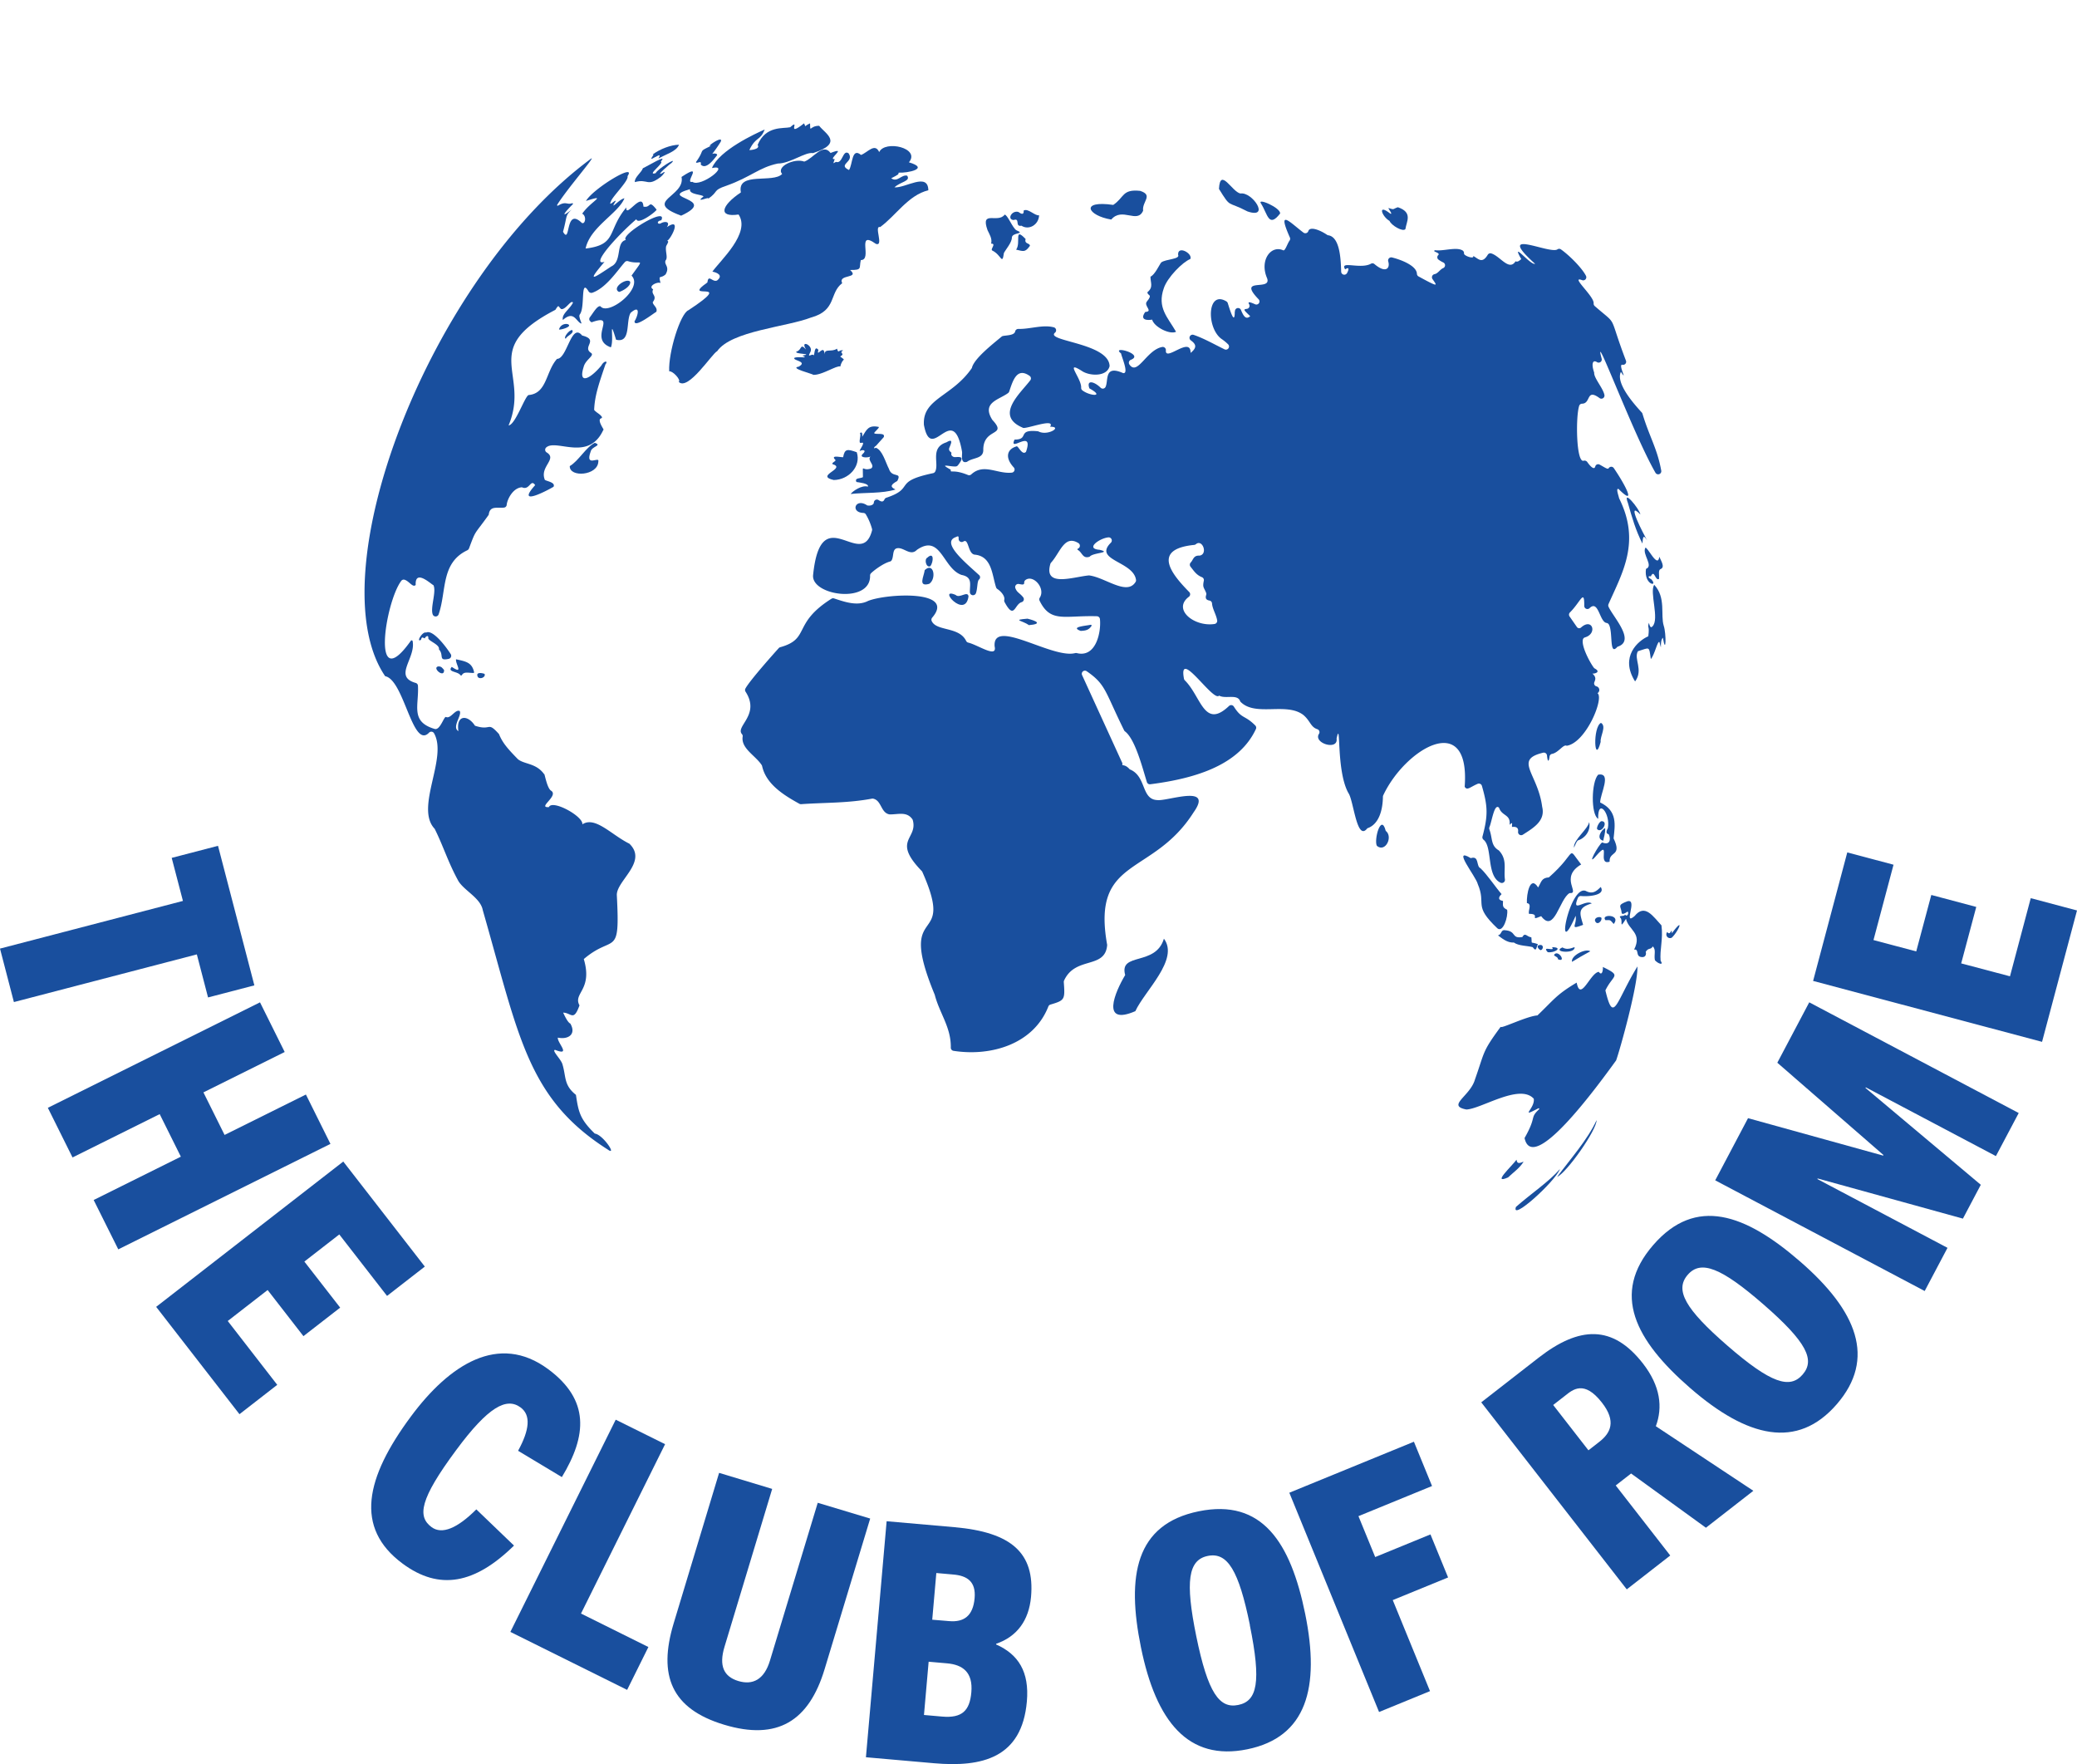 <?xml version="1.0" encoding="utf-8"?>
<svg xmlns="http://www.w3.org/2000/svg" xmlns:cc="http://creativecommons.org/ns#" xmlns:dc="http://purl.org/dc/elements/1.1/" xmlns:rdf="http://www.w3.org/1999/02/22-rdf-syntax-ns#" xmlns:svg="http://www.w3.org/2000/svg" height="819.586" width="965.07" id="svg212" version="1.1" viewBox="0 0 965.07 819.586">
  <defs id="defs63">
    <style id="style10">.cls-1{mask:url(#mask);}.cls-2{mix-blend-mode:multiply;fill:url(#_ÂÁ_Ï_ÌÌ_È_ËÂÌÚ_51);}.cls-3{fill:#194f9e;}.cls-4{mask:url(#mask-2);}.cls-5{opacity:0.5;fill:url(#_ÂÁ_Ï_ÌÌ_È_ËÂÌÚ_43);}.cls-6{filter:url(#luminosity-noclip);}</style>
    <filter color-interpolation-filters="sRGB" height="32766" width="657.06" y="-7659" x="271.47" id="luminosity-noclip">
      <feFlood id="feFlood12" result="bg" flood-color="#fff"/>
      <feBlend mode="normal" id="feBlend14" in2="bg" in="SourceGraphic"/>
    </filter>
    <mask maskUnits="userSpaceOnUse" height="32766" width="657.06" y="-7659" x="271.47" id="mask">
      <g id="g17" class="cls-6"/>
    </mask>
    <radialGradient gradientUnits="userSpaceOnUse" gradientTransform="matrix(0.86,0,0,0.86,-465.33,355.04)" r="382.78" cy="285.06" cx="1242.76" id="_ÂÁ_Ï_ÌÌ_È_ËÂÌÚ_51">
      <stop id="stop20" stop-color="#333" offset="0"/>
      <stop id="stop22" stop-color="#353535" offset="0.39"/>
      <stop id="stop24" stop-color="#3c3c3c" offset="0.53"/>
      <stop id="stop26" stop-color="#474747" offset="0.63"/>
      <stop id="stop28" stop-color="#585858" offset="0.71"/>
      <stop id="stop30" stop-color="#6e6e6e" offset="0.78"/>
      <stop id="stop32" stop-color="#8a8a8a" offset="0.84"/>
      <stop id="stop34" stop-color="#aaa" offset="0.9"/>
      <stop id="stop36" stop-color="#d0d0d0" offset="0.95"/>
      <stop id="stop38" stop-color="#f9f9f9" offset="0.99"/>
      <stop id="stop40" stop-color="#fff" offset="1"/>
    </radialGradient>
    <mask maskUnits="userSpaceOnUse" height="657.06" width="657.06" y="271.47" x="271.47" id="mask-2">
      <g id="g45" mask="url(#mask)" class="cls-1">
        <path id="path43" d="m 923.85,654.32 c 0.35,-2.35 0.67,-4.77 1,-7.22 0.47,-3 1,-6.17 1.5,-9.67 l 1,-10.47 0.22,-5.45 c -0.27,3.26 -0.6,6.49 -1,9.68 0.41,-4.35 0.78,-8.64 1.09,-12.74 l -0.12,3.06 c 0.13,-1.59 0.26,-3.18 0.37,-4.78 0.11,-1.6 0.19,-3.32 0.25,-5.12 0,-0.38 0.05,-0.77 0.08,-1.14 1.21,-18.12 -1.54,-55.48 -7,-78.36 v 0 c -0.71,-3.32 -1.66,-7.09 -2.65,-10.9 -0.99,-3.81 -1.94,-7.62 -3,-11.45 -0.23,-0.87 -0.45,-1.73 -0.66,-2.55 l -0.67,-2 q -2.21,-7.29 -4.85,-14.64 -0.54,-1.54 -1.11,-3.12 c -0.18,-0.56 -0.35,-1.11 -0.53,-1.66 L 906.64,483 c -0.5,-1.31 -1.06,-2.69 -1.64,-4.11 a 319.81,319.81 0 0 0 -42.26,-75.46 296.17,296.17 0 0 0 -42,-46.29 310.88,310.88 0 0 0 -37.25,-29.39 l -1.49,-1.1 c -2.21,-1.52 -5.23,-3.4 -7.47,-4.86 l -0.39,-0.23 a 322.17,322.17 0 0 0 -37,-20.11 v 0 c -36.72,-17.26 -72,-23.77 -88.19,-26.33 l 3.6,0.57 c -2.76,-0.46 -5.53,-0.89 -8.39,-1.3 l -1.35,-0.18 -1.29,-0.17 -1.17,-0.15 -1.14,-0.14 -1.07,-0.12 -1.14,-0.13 -1,-0.11 -1.05,-0.12 -1.08,-0.11 -1.09,-0.11 -1.17,-0.12 -1.2,-0.11 -1.36,-0.13 -1.4,-0.12 -1.69,-0.14 -1.75,-0.13 -2.3,-0.17 -2.4,-0.15 c -1.07,-0.07 -2.5,-0.14 -3.58,-0.2 l -3.67,-0.16 c -2.94,-0.07 -5.71,-0.11 -8.38,-0.13 H 604 c -5.27,0 -10.09,0 -14.69,0.16 l -1.76,0.06 -2,0.08 q -7.07,0.3 -13.92,0.89 h 0.08 l -1,0.07 -0.76,0.08 q -11.21,1 -21.84,2.74 l -1.29,0.17 -1.57,0.29 q -5.19,0.89 -10.25,1.91 l -2.44,0.45 c -1.54,0.33 -3.19,0.72 -4.89,1.13 q -9.93,2.25 -19.29,5 l -1.75,0.46 -1.52,0.51 q -5.08,1.56 -10,3.23 l 2.94,-1.06 -3.75,1.34 c -2.33,0.81 -4.63,1.62 -6.91,2.46 l -4.23,1.54 c -2.31,0.88 -4.85,1.94 -7.45,3.05 q -6.87,2.83 -13.32,5.84 l -2.89,1.26 -2.5,1.31 q -9.22,4.48 -17.52,9.18 l -2.25,1.17 c -1.91,1.1 -4,2.36 -6.13,3.69 -5,3 -9.78,6.06 -14.23,9.05 l -1.19,0.75 -0.85,0.63 c -7.32,5 -13.8,9.84 -19.41,14.32 v 0 0 l -0.07,0.06 -0.35,0.28 -2.24,1.83 q -8.5,6.94 -16.19,14.09 l -0.32,0.28 -0.46,0.46 q -8.78,8.24 -16.48,16.58 l -0.87,0.87 c -0.88,1 -1.81,2 -2.75,3.08 -4.49,5 -8.68,10 -12.62,14.95 l -1.15,1.27 -0.83,1.15 c -5,6.41 -9.59,12.74 -13.75,18.9 l -0.38,0.52 c -0.55,0.82 -1.12,1.7 -1.7,2.6 -19.74,29.93 -29.69,55.38 -33.39,66.12 -1.23,3.59 -2.5,7.5 -3.75,11.57 l -4.34,13.37 c -1.7,6.07 -3.39,13.83 -4.94,20.66 -0.43,1.79 -0.83,3.54 -1.21,5.23 a 249.55,249.55 0 0 0 -4.95,35.38 c -0.28,4.74 -0.52,10 -0.69,15.39 l -0.52,11.42 c 0,3.87 0.14,8.36 0.34,12.87 0.1,4.78 0.29,9.38 0.61,13.6 1.16,15.56 3.94,36.33 8.06,51.38 0.88,3.19 1.84,6.62 2.87,10.17 l 4.09,14.52 c 1.19,3.67 2.75,7.9 4.34,12.11 1.59,4.21 3,8.23 4.5,11.89 2.59,6.27 5.86,13.35 9.38,20.42 l 1.21,2.64 c 1.16,2.29 2.53,4.8 4,7.37 2.83,5.3 5.69,10.37 8.39,14.82 a 319.81,319.81 0 0 0 45.38,58.52 l 1.06,1.16 c 1.7,1.73 3.63,3.6 5.65,5.5 4.95,4.78 9.34,8.76 12.93,12 11.42,10.33 28.13,22.45 41.22,30.54 14.67,9.06 17.76,10.9 34.67,18.62 4.82,2.21 9.68,4.38 13.82,6.25 23.17,10.46 56.45,17.57 75,20.6 l 1.81,0.31 1.94,0.28 1.9,0.28 1.55,0.2 1.5,0.2 1.38,0.17 1.35,0.17 1.29,0.15 1.18,0.14 3.64,0.39 h 0.27 l 1.3,0.14 1.37,0.13 1.4,0.14 1.54,0.14 h 0.08 l 3.09,0.27 h 0.26 l 1.91,0.14 2.45,0.18 2.52,0.16 h 0.66 0.75 l 2.26,0.12 3.77,0.17 h 1.73 c 4.4,0.14 8.74,0.18 13,0.15 1.55,0 3,0 4.47,0 a 320.24,320.24 0 0 0 156.3,-44.09 l 0.19,-0.1 0.15,-0.1 c 7.56,-4.43 14.57,-8.93 21,-13.38 v 0 h 0.05 l 0.08,-0.05 0.58,-0.41 2,-1.41 q 9,-6.4 17.09,-13 l 0.46,-0.35 0.52,-0.45 c 6.47,-5.3 12.46,-10.6 18,-15.8 l 0.42,-0.37 c 0.78,-0.74 1.58,-1.52 2.4,-2.33 a 324.67,324.67 0 0 0 31.51,-35.23 v 0 0 0 l 0.08,-0.1 c 5.91,-7.67 10.62,-14.41 14.64,-20.6 v 0 0 c 2.5,-3.85 4.73,-7.47 6.81,-11 2.29,-3.78 4.44,-7.46 6.32,-10.9 v 0 0 0 a 203.3,203.3 0 0 0 10.06,-20 c 0.44,-1 0.87,-1.9 1.28,-2.82 l 0.12,-0.25 0.1,-0.24 c 4.45,-10 7.46,-18.06 9.6,-23.85 v 0 c 5.43,-13.71 10.28,-32.92 13,-47.41 0.56,-3 1.09,-6.22 1.58,-9.55 M 636.61,273.74 h 0.06 l 0.76,0.05 z" class="cls-2"/>
      </g>
    </mask>
    <radialGradient gradientUnits="userSpaceOnUse" r="328.53" cy="600" cx="600" id="_ÂÁ_Ï_ÌÌ_È_ËÂÌÚ_43">
      <stop id="stop48" stop-color="#fff" offset="0"/>
      <stop id="stop50" stop-color="#fdfdfd" offset="0.49"/>
      <stop id="stop52" stop-color="#f6f6f6" offset="0.67"/>
      <stop id="stop54" stop-color="#ebebeb" offset="0.8"/>
      <stop id="stop56" stop-color="#dadada" offset="0.9"/>
      <stop id="stop58" stop-color="#c4c4c4" offset="0.98"/>
      <stop id="stop60" stop-color="#bfbfbf" offset="1"/>
    </radialGradient>
  </defs>
  <g transform="translate(-119.86,-271.49)" data-name="Layer 1" id="Layer_1">
    <path id="path65" d="m 119.86,712.2 85,-22.15 -5.22,-20 21.52,-5.6 16.89,64.83 -21.52,5.61 -5.21,-20 -85,22.15 z" class="cls-3"/>
    <path id="path67" d="m 163.38,829 40.51,-20.13 -9.83,-19.77 -40.5,20.13 -11.47,-23.06 98.58,-49 11.47,23.07 -37.76,18.76 9.83,19.77 L 262,780 l 11.4,22.93 -98.58,49 z" class="cls-3"/>
    <path id="path69" d="m 192.42,878.64 86.94,-67.51 37.89,48.8 -17.55,13.63 -22.19,-28.56 -16.23,12.6 16.64,21.4 -17.07,13.25 -16.64,-21.43 -18.53,14.39 23,29.66 -17.55,13.64 z" class="cls-3"/>
    <path id="path71" d="m 358.69,989.55 c -18.18,17.83 -34.69,21.05 -51.8,8.35 -22.42,-16.61 -17.21,-39.86 3.88,-68.3 17.9,-24.14 40.78,-39.05 63.81,-22 19.34,14.33 18,30.87 6.35,50.13 l -20.34,-12.22 c 5.35,-9.78 6,-16.56 1.18,-20.12 -6.53,-4.84 -15,-0.41 -29.94,19.79 -17,22.91 -18.1,30.86 -11.45,35.79 4.8,3.56 11.93,0.63 20.8,-8.24 z" class="cls-3"/>
    <path id="path73" d="m 357,1029.66 48.95,-98.6 22.94,11.38 -39.07,78.69 31.31,15.55 -9.88,19.91 z" class="cls-3"/>
    <path id="path75" d="M 499.82,969.67 524.19,977 503,1047 c -7.27,24.07 -21.9,33.26 -46.7,25.77 -24.51,-7.4 -30.72,-22.89 -23.45,-47 l 21.14,-70 24.66,7.45 -22.16,73.38 c -2.66,8.81 -0.34,13.83 6.41,15.87 6.75,2.04 12.06,-0.68 14.72,-9.49 z" class="cls-3"/>
    <path id="path77" d="m 522.21,1087.89 9.62,-109.65 31.46,2.76 c 26.58,2.33 37.42,12 35.64,32.36 -1,11 -6.55,18.51 -16.23,21.82 v 0.3 c 10.37,4.61 15.5,12.75 14.29,26.5 -2.3,26.27 -20.84,30.64 -43.14,28.69 z m 35.37,-18.9 c 9.31,0.81 12.86,-2.72 13.61,-11.28 0.81,-9.31 -4,-12.81 -11.29,-13.45 l -8.55,-0.75 -2.17,24.74 z m 3.27,-44.35 c 6.87,0.61 11.14,-2.41 11.86,-10.65 0.69,-7.79 -3.54,-10.47 -10,-11 l -7.79,-0.69 -1.9,21.69 z" class="cls-3"/>
    <path id="path79" d="m 650,1036.84 c -6.77,-33.2 -2.6,-57.21 26.85,-63.22 29.45,-6.01 42.69,14.45 49.46,47.65 7,34.4 0.59,57.31 -26.9,62.92 -27.49,5.61 -42.41,-12.95 -49.41,-47.35 z m 50.63,-10.33 c -5.18,-25.39 -10.39,-34 -19.55,-32.16 -9.16,1.84 -10.57,11.86 -5.39,37.25 5.43,26.59 10.81,33.78 19.52,32 8.79,-1.8 10.79,-10.5 5.37,-37.09 z" class="cls-3"/>
    <path id="path81" d="M 760.64,1066.87 718.94,965 l 57.89,-23.7 8.42,20.58 -34.19,14 7.78,19 25.68,-10.52 8.19,20 -25.71,10.52 17.31,42.29 z" class="cls-3"/>
    <path id="path83" d="m 912.51,981.26 -34.77,-25.2 -7.14,5.56 25.33,32.54 -20.2,15.73 -67.61,-86.89 26.62,-20.71 c 19,-14.79 34.47,-15.37 48.5,2.66 8.19,10.52 9.26,20.38 6,29.15 l 45.31,30 z M 863,941.33 c 5.21,-4.05 8,-9.5 1.18,-18.21 -8.28,-10.64 -13.57,-6 -17.08,-3.22 l -5.56,4.33 16.38,21.06 z" class="cls-3"/>
    <path id="path85" d="m 905.23,916.39 c -25.58,-22.22 -36.88,-43.81 -17.18,-66.5 19.7,-22.69 42.67,-14.52 68.25,7.7 26.51,23 35.35,45.12 17,66.3 -18.35,21.18 -41.56,15.53 -68.07,-7.5 z m 33.88,-39 c -19.56,-17 -29,-20.68 -35.08,-13.62 -6.08,7.06 -1.17,15.84 18.39,32.83 20.49,17.8 29.14,20.23 35,13.52 5.86,-6.71 2.18,-14.94 -18.31,-32.73 z" class="cls-3"/>
    <path id="path87" d="m 1047.25,808.6 -60.46,-31.94 -0.14,0.27 53.58,45 -8.31,15.72 -67.48,-18.65 -0.14,0.27 60.46,31.95 -10.6,20.06 -97.33,-51.42 15.25,-28.88 62.78,17.39 0.14,-0.27 -49.31,-42.88 14.83,-28.06 97.33,51.43 z" class="cls-3"/>
    <path id="path89" d="m 1068.69,755.52 -106.38,-28.3 15.88,-59.71 21.49,5.72 -9.31,35 19.86,5.28 7,-26.23 20.89,5.56 -7,26.23 22.67,6 9.65,-36.3 21.49,5.71 z" class="cls-3"/>
    <g id="g93" mask="url(#mask-2)" class="cls-4">
      <circle style="fill:url(#_%C3%82%C3%81_%C3%8F_%C3%8C%C3%8C_%C3%88_%C3%8B%C3%82%C3%8C%C3%9A_43)" id="circle91" r="328.53" cy="600" cx="600" class="cls-5"/>
    </g>
    <path id="path95" d="m 389.78,420.93 a 12.06,12.06 0 0 1 -0.69,-2.3 1.39,1.39 0 0 1 0.23,-1.14 c 2.5,-3.34 0.11,-17.08 4,-10.66 a 1.52,1.52 0 0 0 1.8,0.65 c 6.47,-2.28 11.63,-10.36 15.08,-14.22 a 1.42,1.42 0 0 1 1.49,-0.43 c 5.92,1.92 8.05,-2.31 1.61,6.71 5.81,5.85 -10.86,18.87 -14.44,14.24 -1.43,-0.42 -3.22,2.87 -4.92,5.1 a 1.45,1.45 0 0 0 -0.15,1.46 c 0,0 0.71,1 1.1,0.84 12.36,-4.38 -2.1,7.84 8.82,11.68 1.61,-3.69 -1.07,-14.89 2.41,-3.54 7.08,1.76 4.41,-8.68 6.77,-12.49 4.71,-4.11 3.49,1.2 1.81,3.93 -0.13,3.39 9,-3.85 10.12,-4.4 0.76,-2 -1.68,-3.13 -1.65,-4.49 2.38,-3.13 -1.08,-3.47 0.18,-5.95 -2.66,-1.51 2.1,-3.68 3.42,-2.94 -1,-4.14 -0.22,-1.75 2.35,-4 2.13,-3.66 -0.83,-4.45 0,-6.49 1.24,-1.33 -0.29,-4.36 0.29,-6.68 1.18,-2.18 1.12,-2.2 0.41,-2.44 1.56,-0.43 7.28,-11.37 -0.12,-6.32 1.64,-2.46 -0.49,-2.87 -2.44,-2 -1.75,1.19 -2.76,-0.79 -0.13,-1.22 3.29,-6.85 -19.57,6.93 -16.43,9.15 -4.85,1 -1.63,9.9 -6.81,12.3 -7.92,5.23 -12,8.21 -3.15,-2.13 -6.81,2.06 5.56,-11.88 14.8,-19.82 0.75,2.88 9.18,-3.54 9.41,-4.43 -3.93,-5 -2.44,-0.64 -6.11,-1.42 -0.46,-7.48 -8.4,5.84 -7.95,0.39 -9.09,10.87 -4.06,17.3 -18.92,19.09 C 394,377 407.1,370.68 410,363.63 c -2.31,0.19 -7.33,6.47 -4,1.22 -0.33,-0.64 -3.59,3 -2.29,0.22 0.82,-2.45 8.49,-9.78 7.72,-11.72 4.5,-6.61 -15.92,5.66 -19.29,11.49 10.46,-3.28 2.29,0.07 -1.76,5.93 2.14,1.06 1.44,5.12 -0.18,4.28 -7.95,-7.68 -5.06,10.55 -8.73,4.11 2.08,-7.66 0.91,-7.38 4.11,-10.37 -6.33,5 -2.6,0.49 0.42,-2.4 a 0.29,0.29 0 0 0 -0.29,-0.48 c -2.48,0.86 -2.82,-1.12 -6.56,1.11 a 0.28,0.28 0 0 1 -0.4,-0.37 c 4.63,-7.44 17.52,-22.17 15.92,-21.58 -76,56 -127.75,193.85 -95.84,240.58 8.8,1.65 12.71,34.19 20.38,26.23 a 1.45,1.45 0 0 1 2.28,0.21 c 6.62,11.41 -9,34.67 0.34,44.45 4.17,8.39 6.17,15.46 11.05,24.32 2.81,4.51 10.29,7.86 11.31,13.51 16.86,58.71 20.7,87.39 58.05,111.18 4.58,3.31 -2.24,-7 -6,-7.4 -6.93,-6.73 -7.6,-10.09 -8.77,-18 -5.82,-4.65 -4.46,-8.41 -6.34,-14.43 -0.81,-2.3 -5.1,-6.41 -3.33,-6.46 7.68,3 0.94,-3.29 1.25,-5.7 4.81,1 8.7,-1.52 5.82,-6.52 -0.6,-0.26 -1.58,-1.24 -3.34,-5.09 3.79,0.06 4.82,4.32 7.59,-3.38 -3.15,-5.73 6.28,-7.11 2,-21.51 13.95,-11.92 16.89,0 15.35,-29.6 -0.37,-6.71 14.6,-15.5 5.83,-24 -8.33,-4.08 -15.85,-12.9 -21.85,-9 0.53,-3.69 -14,-11.68 -15.55,-8 -5.54,0.38 4.53,-5.07 1.14,-7.55 -2.06,-1 -3.18,-8.61 -3.35,-7.75 -3.7,-5.18 -9.12,-4.51 -12.16,-6.93 -4.89,-5 -7.19,-7.67 -8.82,-11.7 -5.58,-6.2 -3.32,-1.28 -11.16,-3.88 -3.13,-4.9 -8.27,-5.18 -7.82,1.32 0,0.38 0.07,0.78 0.13,1.2 -3.23,-1.88 1.81,-7.39 0.59,-9.36 -2.13,-0.9 -4.24,3.86 -6.38,2.77 -0.94,-0.28 -2.72,6.3 -5.22,5.57 -11.47,-3.36 -7.27,-10.87 -7.79,-20.06 a 1.42,1.42 0 0 0 -1,-1.3 c -10.65,-3 0.07,-11.42 -1.47,-19.42 a 0.46,0.46 0 0 0 -0.84,-0.18 c -18.66,26.33 -11.95,-18 -4.41,-27.88 a 1.39,1.39 0 0 1 1.41,-0.5 c 2.26,0.61 3.9,3.87 5.26,2.44 -0.37,-7.65 7.32,-0.2 8.25,0.11 1.48,3 -1.59,10.58 -0.3,13.69 a 1.46,1.46 0 0 0 2.71,-0.15 c 3.76,-10.83 0.91,-23.84 13.3,-29.75 a 1.68,1.68 0 0 0 0.82,-0.88 c 3.35,-9 2.23,-5.9 9.16,-15.63 0.48,-4.44 4.08,-2.89 7.18,-3.34 a 1.38,1.38 0 0 0 1.16,-1.22 c 0.26,-2.74 3,-8 7.1,-8.2 3.56,1.66 4,-4.17 6.13,-1 -9.35,10.42 5.86,2.38 8.55,0.75 1.1,-2.34 -4.33,-2.64 -4.13,-3.44 -2.28,-6 6,-9.44 0.9,-12.53 a 1.43,1.43 0 0 1 -0.18,-2.29 c 4.68,-4.14 19.71,6.87 26.57,-8.24 0.89,0.69 -3.36,-4.67 -1,-5.31 a 0.46,0.46 0 0 0 0.26,-0.71 c -1,-1.35 -2.15,-1.68 -3.42,-3 a 0.44,0.44 0 0 1 -0.13,-0.34 c 0.27,-6.84 2.59,-13.1 5.24,-21 1.43,-1.71 -0.64,-1.85 -1.89,0.53 -5.06,6.15 -10.93,9.19 -8.24,0.66 0.85,-3.5 5.46,-5.36 3.29,-6.6 -4,-2.78 3.94,-6 -4,-8 -5.08,-6.24 -6.91,10.84 -11.65,10.86 -5.3,5.87 -4.6,16.08 -13.23,16.8 -1.78,0.67 -6.14,13.82 -9.29,14.12 10.21,-24.42 -14,-35.16 21.75,-53.71 1.79,-2.88 1.26,-1.38 2.73,-0.34 2.1,0.36 4.56,-4.54 5.44,-3 -1.47,3.08 -5.38,5.27 -4.69,8.06 4.87,-4.33 5.95,0.15 8.19,1.52 0.62,0.33 0.41,-0.16 0.19,-0.74 z" class="cls-3"/>
    <path id="path97" d="m 345,584.56 c -1.4,-0.5 -4.23,-0.92 -3.14,1.41 0.85,1.34 3.86,0.21 3.14,-1.41 z" class="cls-3"/>
    <path id="path99" d="m 340.15,583.79 c -1,-4.56 -3.81,-5 -8.38,-6 -0.46,1.95 3.78,7.39 -2,3.53 -2.22,2.49 2.72,2 4,3.82 a 0.42,0.42 0 0 0 0.69,0 c 1,-1.74 2.93,-1 5.36,-1 a 0.31,0.31 0 0 0 0.33,-0.35 z" class="cls-3"/>
    <path id="path101" d="m 326.2,582.77 c -0.82,-0.91 -1.19,-1.76 -2.77,-1.67 -2.97,0.71 2.97,5.7 2.77,1.67 z" class="cls-3"/>
    <path id="path103" d="m 328.37,577.58 a 1.45,1.45 0 0 0 0.92,-2.19 c -2.58,-4.06 -8.53,-11.59 -11.42,-10 -1.72,-0.72 -4.86,4.8 -2.41,3.35 0.45,-1.4 0.5,-1.2 1.76,-0.66 0.33,-0.87 1.77,-1.81 1.65,-0.15 -0.19,1.29 5.5,3 4.93,5.24 2.52,2.68 -0.49,5.53 4.57,4.41 z" class="cls-3"/>
    <path id="path105" d="m 414.85,356.09 c 6.17,-1.74 5.64,2.47 12.06,-2.45 0.84,-0.62 3.19,-3.5 0.56,-1.66 -3.52,1.8 4.26,-4.85 4.31,-4.68 3.52,-3.47 -6.45,2.7 -7.28,4.66 -4.58,1.26 4.3,-4.91 2.39,-5.42 3.64,-3.88 -6.23,2.2 -8.31,3.11 -0.58,1.91 -4.09,4.35 -3.73,6.44 z" class="cls-3"/>
    <path id="path107" d="m 424,344.61 c 2.22,-1.13 3,-1.67 1.81,0.54 3.19,-1.91 8.47,-3.32 9.54,-6.43 -3.91,0.1 -8.77,2 -12.25,4.52 1.57,-0.45 -2.75,3.56 0.9,1.37 z" class="cls-3"/>
    <path id="path109" d="m 450.66,349.56 c 9.09,-2 -5.15,9.16 -9.06,6.42 -4.19,0.94 5.83,-9.55 -5.07,-2.29 1.9,9.26 -18.44,11.27 -0.18,18 17.88,-8.25 -11.54,-7.91 4.11,-12.31 -0.59,2.63 6.1,2.42 6.25,3.43 -4.63,3.54 3.94,-0.6 2,1.16 5.4,-3.66 1.95,-3.93 8.69,-6.2 11.5,-4.11 15.05,-8.43 23.83,-10.3 5.79,0 12.81,-5.49 16.39,-4.85 14.53,-4.69 5.6,-9.08 2.86,-12.68 -4.44,-0.08 -4.09,3.65 -4.23,-1.14 -3.23,1.45 -1.7,2 -2.81,0 -8.79,7 -1.31,-2.79 -6.41,1.8 -3.13,0.74 -11.38,-0.87 -15.14,8.21 1.44,2.08 -3.56,2.45 -3.87,2.41 3.13,-6.52 5,-4.09 7.14,-9.56 -4.36,1.93 -21.07,9.6 -24.5,17.9 z" class="cls-3"/>
    <path id="path111" d="m 450.57,339.09 c -6.86,3.31 -2.69,1.25 -7.31,7.67 0,1.16 2.86,-1.18 2.18,1.14 2.47,2.73 6.19,-2.51 7.6,-4.28 0.25,-0.82 -1.37,-1 -2.26,-0.6 a 62.92,62.92 0 0 0 3.92,-5.62 c 1.7,-3.64 -8.08,3.18 -4.13,1.69 z" class="cls-3"/>
    <path id="path113" d="m 412.66,402.36 c -1.53,-1.95 -8.85,2.84 -5.19,4.77 1.39,-0.28 5.67,-2.61 5.19,-4.77 z" class="cls-3"/>
    <path id="path115" d="m 383.6,422.07 a 3.41,3.41 0 0 0 -4,2.5 c 0.79,0.29 6.7,-1.46 4,-2.5 z" class="cls-3"/>
    <path id="path117" d="m 382.73,428.84 c 0.56,-1.41 4.09,-2.47 3,-4 -1.2,-0.3 -4.37,3.56 -3,4 z" class="cls-3"/>
    <path id="path119" d="m 397.87,485.92 c 0.73,-2.74 -6.36,3 -3.55,-4.66 0.49,-2.48 5.5,-2.71 1.93,-4.05 -4.1,2 -7.57,8.45 -11.65,10.82 -0.21,5.43 13.06,4.48 13.27,-2.11 z" class="cls-3"/>
    <path id="path121" d="m 496.74,419 c 12,-3.31 8.35,-11.36 14.44,-15.94 -2.14,-4.32 8.4,-2 3.66,-6.14 5.86,0.06 4.1,-0.84 5,-4.6 5.64,0 -2.42,-14.26 7,-7.53 3.87,1.4 -1.09,-8.65 2,-7.82 7.22,-5.21 13,-14.82 22.37,-17.08 -0.13,-8.54 -10.65,-0.93 -15.75,-1.36 2.8,-2.64 7.67,-2.84 5.91,-5.42 -2.64,-0.66 -4.54,3.28 -7.41,1.21 3.41,-1.77 3.41,-1.77 3.46,-2.62 4.16,0.24 14.63,-1.89 4.77,-4.8 5.54,-6.66 -11.15,-10.47 -13.82,-4.75 -2,-4.46 -5.35,0.18 -8.43,1.33 -4.4,-3.67 -3.84,4.38 -5.59,7 -5.61,-2.67 2.72,-3.71 -0.22,-7.78 -2.75,-1.88 -2.72,5.13 -5.84,4 -1.27,0.52 -1.53,1.5 -0.58,-1.31 -3.73,0.47 6.46,-6.16 -1.93,-2.83 -3.58,-4.89 -8.13,2.69 -12.22,4 -4.45,-1.69 -13.24,2.27 -10.29,5.75 -4.13,4.49 -21.09,-1.28 -19.16,8.57 -9.19,6.16 -10.73,11.71 -1.07,10.27 5.75,8.61 -8.5,21.35 -12.17,26.54 1.83,0.33 5.34,1.6 2.18,4.11 -2.19,1 -4,-3.18 -4.5,0.91 -13,9.18 14.28,-2.26 -8.81,12.91 -3.74,1.47 -9.37,19.54 -8.94,28.39 1.61,-0.33 5.66,4.08 4.42,4.89 4.34,4.43 15.62,-13.31 17.87,-14.26 6.6,-9.46 32.32,-11.22 43.65,-15.64 z" class="cls-3"/>
    <path id="path123" d="m 800.42,637 c 1.12,1.92 2.42,0.2 6,-1.34 a 1.45,1.45 0 0 1 2,0.94 c 2.78,9.61 2.87,13.77 0.27,23.53 a 1.46,1.46 0 0 0 0.51,1.51 c 4.24,3.37 1.23,16.79 7.85,19.93 a 1.45,1.45 0 0 0 2.07,-1.49 c -0.66,-4.79 1.26,-9.22 -2.84,-13.5 -3.8,-2.25 -2.85,-5.49 -4.36,-9.7 a 1.52,1.52 0 0 1 0,-1.11 c 1.13,-2.59 2.26,-11.33 4.47,-9 1.35,4 5.45,2.94 4.9,7.91 1.69,-1.52 1,-0.6 1.12,1 2.46,-0.3 3,0.81 2.82,2.22 a 1.44,1.44 0 0 0 2.2,1.39 c 4.92,-3.15 10.6,-6.44 9,-12.95 -2,-15.52 -13.38,-21.85 0.44,-25.15 a 1.45,1.45 0 0 1 1.79,1.25 c 0.4,3.95 1,2.36 1.19,0.52 a 1.44,1.44 0 0 1 1.2,-1.23 c 3,-0.6 5.25,-4.63 6.78,-3.76 9,-1.45 17.51,-22.21 14.29,-24.44 a 1.73,1.73 0 0 0 -0.47,-3.17 1.42,1.42 0 0 1 -1,-1.87 c 0.45,-1.21 1.12,-2.32 -1,-4.18 0.11,0.46 4.63,-0.36 1.25,-2.22 a 1.37,1.37 0 0 1 -0.38,-0.29 c -1.35,-1.6 -6,-9.8 -5.17,-13.2 a 1.39,1.39 0 0 1 1,-1 c 5.86,-1.72 3.4,-9.28 -1.85,-4.59 a 1.28,1.28 0 0 1 -1.92,-0.19 l -3.43,-4.94 a 1.46,1.46 0 0 1 0.19,-1.87 c 5,-5 6.71,-11.19 6.64,-3 a 1.45,1.45 0 0 0 2.48,1 c 4.2,-4.06 4.59,6.53 7.93,6.9 a 1.49,1.49 0 0 1 1.07,0.81 c 1.95,3.63 0,14.88 3.93,10.25 8.7,-2.69 -2,-13.8 -4.14,-18.62 a 1.48,1.48 0 0 1 0,-1.2 c 6.45,-14.6 15,-28.83 5,-49 a 1,1 0 0 1 -0.1,-0.27 c -0.44,-1.79 -1.48,-4.53 -0.27,-4.24 8.74,8.73 3,-2.13 -2.15,-9.64 a 1.42,1.42 0 0 0 -2.4,0 c -0.37,0.78 -2,-0.47 -4.25,-1.68 a 1.39,1.39 0 0 0 -2,0.94 c -0.46,1.68 -2.2,0 -3.66,-2.06 a 1.56,1.56 0 0 0 -1.71,-0.67 c -3.47,1.2 -3.79,-20.32 -2.09,-25.49 a 1.41,1.41 0 0 1 1.34,-1 c 4.24,-0.06 1.78,-7.24 8.13,-2.6 a 1.44,1.44 0 0 0 2.27,-1.39 c -0.57,-3.2 -5,-8 -4.77,-10.47 -1.43,-4.09 -0.69,-6.15 1.36,-4.81 a 1.45,1.45 0 0 0 2.12,-1.64 c -4.4,-16.35 14.5,34.78 25,53 a 1.45,1.45 0 0 0 2.68,-1 c -1.86,-10.29 -5.47,-15.62 -8.72,-26.43 a 1.57,1.57 0 0 0 -0.31,-0.55 c -3.21,-3.54 -12.31,-13.5 -9.71,-18.9 3.47,5.24 -1.55,-3.69 0.7,-3.31 a 1.41,1.41 0 0 0 1.66,-1.84 c -8.61,-22.66 -3.27,-15.61 -14.52,-25.41 a 1.56,1.56 0 0 1 -0.52,-1.2 c 0.5,-3.23 -11.16,-13 -5.38,-10.86 a 1.44,1.44 0 0 0 1.82,-2 c -1.76,-3.52 -7.65,-9.48 -11.61,-12.26 a 1.37,1.37 0 0 0 -1.59,-0.06 c -3.4,2.6 -29.74,-10.66 -10.45,6.74 -2.12,0.83 -11.57,-11.33 -6.4,-2.16 -0.84,0.56 -1.57,1.49 -2.68,1 -3,4.77 -7.18,-2.51 -11.36,-3.69 a 1.42,1.42 0 0 0 -1.55,0.67 c -2.66,4.4 -4.44,1.74 -6.75,0.53 0.64,1.64 -4.27,0 -4.28,-1.11 a 1.53,1.53 0 0 0 -0.49,-1.32 c -2.8,-2 -9.14,0.32 -12.93,-0.23 -1.81,0.66 2.7,1.07 1.44,2.27 a 1.4,1.4 0 0 0 0,2 12.69,12.69 0 0 0 2.42,1.45 1.44,1.44 0 0 1 -0.09,2.58 c -1.47,0.58 -2.45,2.52 -4,2.81 a 1.48,1.48 0 0 0 -1,2.27 c 2.17,3.14 3.27,4.14 -6.48,-1.21 a 1.47,1.47 0 0 1 -0.75,-1.23 c -0.14,-3.76 -7.38,-6.56 -11.62,-7.59 a 1.46,1.46 0 0 0 -1.69,1.89 c 0.93,3.07 -1.06,5.74 -6.45,1.17 A 1.39,1.39 0 0 0 756.89,394 c -5,2.77 -14.71,-1.64 -12,2.63 2,-1.38 1.73,0.17 0.85,1.75 a 1.45,1.45 0 0 1 -2.71,-0.67 c -0.17,-6.21 -0.67,-16.13 -6,-16.91 a 1,1 0 0 1 -0.51,-0.19 c -3.47,-2.35 -8,-4 -8.73,-1.81 a 1.47,1.47 0 0 1 -2.24,0.79 c -6,-4.48 -12.61,-11.84 -6.35,2.24 a 1.45,1.45 0 0 1 -0.16,1.45 c -1,1.39 -2,4.74 -2.87,4.53 -5.72,-2.66 -11.17,4.55 -7.59,12.87 2.46,6.37 -14.2,-0.82 -3.93,9.84 a 1.44,1.44 0 0 1 -1.61,2.33 c -2.1,-0.94 -3.64,-1.48 -2.78,0 a 1.43,1.43 0 0 1 -1.09,2.14 c -1.8,0.21 -1.36,0.57 1.59,3.39 -2.08,1.9 -3.23,-0.31 -4.3,-2.9 a 1.45,1.45 0 0 0 -2.77,0.36 c 0,0.35 -0.06,0.38 -0.1,0.42 0,6.94 -2.4,-1.27 -3.25,-3.93 a 1.44,1.44 0 0 0 -0.61,-0.8 c -9,-5.46 -9.38,12.13 -2.41,17.34 a 21.87,21.87 0 0 1 3.18,2.59 1.45,1.45 0 0 1 -1.67,2.32 c -4.89,-2.38 -9.66,-5.13 -14.4,-6.73 a 1.45,1.45 0 0 0 -1.29,2.55 c 2.18,1.59 3.31,3.16 -0.08,5.84 0.11,-8 -11.86,4.31 -11.48,-1.15 a 1.47,1.47 0 0 0 -1.71,-1.6 c -7.38,1.42 -11.5,13.65 -15.25,8.11 a 1.45,1.45 0 0 1 0.68,-2.14 c 6.59,-2.62 -9.57,-6.9 -4.53,-2.95 0.17,1.43 3.83,9.62 0.92,9.11 -8.93,-3.95 -6.69,3.45 -8.15,6.46 a 1.43,1.43 0 0 1 -2.28,0.34 c -2.9,-2.86 -6.74,-3.9 -5.21,0.31 7.49,4.12 0.11,3.56 -3.27,0.91 a 1.41,1.41 0 0 1 -0.56,-1.19 c 0.25,-4.36 -8,-13.08 0.3,-7.84 3.44,2.39 11.57,2.85 12.88,-2.11 a 1.52,1.52 0 0 0 0,-0.56 c -1.1,-10.35 -29.88,-11.17 -25.37,-15.07 a 1.43,1.43 0 0 0 -0.48,-2.5 c -5.14,-1.39 -11,0.87 -16.57,0.74 a 1.47,1.47 0 0 0 -1.43,1.16 c -0.38,1.95 -4.35,1.76 -5.83,2.16 a 1.21,1.21 0 0 0 -0.47,0.26 c -4.31,3.59 -12.93,10.34 -13.81,14.57 -9.05,13.24 -22.8,14.16 -22.3,26.06 a 1.24,1.24 0 0 0 0,0.27 c 3.45,18.9 13.43,-11.52 17.7,12.38 v 0.08 c 0.35,1 -1.07,5.84 2.33,4.8 2.85,-2.12 7.79,-1.27 7.57,-5.78 0.16,-10.1 11.34,-6 4.33,-13.57 a 1.3,1.3 0 0 1 -0.18,-0.23 c -5,-8 3.18,-9.23 7.4,-12.39 a 1.47,1.47 0 0 0 0.5,-0.7 c 1.68,-5 3.53,-11.45 9.48,-7.25 a 1.43,1.43 0 0 1 0.34,2 c -4.52,6 -16.73,16.35 -3.68,22 a 1.43,1.43 0 0 1 0.21,0.12 c 1.48,0.71 15.28,-4.78 12.65,-0.49 6,-0.14 -1,4.35 -5.31,2.22 a 1.28,1.28 0 0 0 -0.47,-0.14 c -9.85,-1 -3.66,3.89 -10.75,3.88 -2.93,6.42 9.19,-5.51 5.33,5.69 -1.89,1.95 -3.73,-3.3 -4.51,-2.5 -4.26,1.26 -5.45,5.14 -1.17,9.75 a 1.45,1.45 0 0 1 -1,2.42 c -6.74,0.68 -13,-4.51 -18.79,0.84 a 1.46,1.46 0 0 1 -1.55,0.23 c -7.07,-2.9 -8.22,-0.59 -7.92,-2.43 -5.7,-3.15 -0.92,-1.43 2.19,-1.51 a 1.48,1.48 0 0 0 1.12,-0.55 c 3.38,-4.33 1,-3.87 -1.42,-3.8 -0.95,0 -1.92,-0.83 -1.62,-1.74 0.08,-0.24 -0.08,-0.49 -0.42,-0.74 a 1.48,1.48 0 0 1 -0.57,-1.77 c 0.89,-2.16 2,-4.57 -1.32,-2.62 -7.74,2.48 -3.31,9.81 -5.2,13.55 a 1.5,1.5 0 0 1 -1,0.78 c -19,4 -8.12,6.89 -21.7,11.41 a 1.41,1.41 0 0 0 -0.87,0.75 c -0.64,1.52 -1.73,1 -2.82,0.3 a 1.42,1.42 0 0 0 -2.13,1.24 c -0.09,1 -1.55,1.59 -3.06,1.29 -5.52,-3.71 -8,3.22 -1.88,3.48 a 1.46,1.46 0 0 1 1.15,0.56 26.93,26.93 0 0 1 2.93,6.82 1.5,1.5 0 0 1 0,0.84 c -5.06,18.94 -23.74,-15.16 -27.37,20.69 -0.88,9.54 26.78,13.49 26.48,0.23 a 1.45,1.45 0 0 1 0.41,-1.09 c 1.6,-1.57 5.8,-4.64 8.77,-5.45 a 1.25,1.25 0 0 0 0.72,-0.43 c 1.35,-1.87 0.1,-5.83 3.23,-5.81 2.9,0 5.79,3.72 8.64,0.79 11.14,-7.67 12,8.59 20.71,11.65 5.21,1 3.84,4.32 3.89,8 a 1.45,1.45 0 0 0 2.79,0.54 c 0.82,-2.18 0.54,-5.52 1.43,-6.38 a 1.36,1.36 0 0 0 0.15,-2 c -6.16,-5.68 -18.14,-15.33 -10.77,-17.78 1.33,-0.74 1.15,0.05 1.18,1 a 1.43,1.43 0 0 0 2.25,1.08 c 2.48,-1.53 2,5.54 5.09,6.11 8.22,0.68 8.16,9.55 10.07,15.24 a 1.44,1.44 0 0 0 0.59,0.74 c 2,1.35 3.62,3.51 3.19,5.1 a 1.56,1.56 0 0 0 0.17,1 c 4.57,8.5 4.55,0.9 7.94,0 a 1.43,1.43 0 0 0 0.68,-2.26 c -1.66,-2.08 -2.9,-2.17 -3.65,-4.32 a 1.44,1.44 0 0 1 1.63,-1.85 c 1.36,0.22 2.55,0.59 2.5,-0.59 a 1.49,1.49 0 0 1 0.54,-1.22 c 3.59,-2.81 9.55,3.81 6.67,8.21 a 1.4,1.4 0 0 0 -0.06,1.36 c 5.09,10.45 11.57,6.77 26.63,7.22 a 1.47,1.47 0 0 1 1.41,1.31 c 0.63,5.64 -1.64,18.12 -10.77,15.81 a 1.55,1.55 0 0 0 -0.71,0 c -10.62,2.83 -38.51,-16.6 -37.45,-3.12 1.34,5.73 -7.71,-0.69 -12.31,-1.76 a 1.46,1.46 0 0 1 -0.94,-0.81 c -3.34,-6.74 -13.81,-4.34 -16,-9.23 a 1.49,1.49 0 0 1 0.25,-1.57 c 11.25,-13.06 -21.48,-11.14 -29.81,-7.74 -5,2.54 -10.81,0.47 -15.8,-1.17 a 1.48,1.48 0 0 0 -1.23,0.16 c -18.35,11.61 -9.63,18.56 -23.78,22.51 a 1.41,1.41 0 0 0 -0.68,0.41 c -1.93,2.14 -13.46,15 -15.5,18.8 a 1.44,1.44 0 0 0 0.08,1.47 c 7,10.82 -5,16.1 -1.64,19.75 a 1.34,1.34 0 0 1 0.28,1.13 c -0.81,5.48 5.92,8.72 8.86,13.21 a 1.55,1.55 0 0 1 0.19,0.48 c 1.85,8.38 10,13.46 17.34,17.5 a 1.45,1.45 0 0 0 0.79,0.17 c 11.35,-0.8 21.46,-0.43 32.89,-2.56 a 1.56,1.56 0 0 1 0.57,0 c 4,0.86 3.47,6.58 7.6,7.31 3.87,0.1 7.92,-1.52 10.59,2.2 a 1.64,1.64 0 0 1 0.24,0.52 c 2.39,8.87 -9.85,9.15 4.14,23.59 a 1.42,1.42 0 0 1 0.29,0.43 c 16.08,36.15 -12.64,12.61 5.73,57 a 0.88,0.88 0 0 1 0.05,0.15 c 2.24,8.59 7.58,15 7.44,24.45 a 1.47,1.47 0 0 0 1.21,1.5 c 17.51,2.74 37.27,-3.1 44.12,-20.61 a 1.45,1.45 0 0 1 0.93,-0.86 c 6.74,-2 6.83,-2.31 6.24,-10.45 a 1.66,1.66 0 0 1 0.13,-0.73 c 5.21,-11.42 18.94,-5.18 20,-16.28 a 1.88,1.88 0 0 0 0,-0.41 c -7.34,-41.16 21.09,-31.32 40.2,-61.48 9.41,-13.26 -12.08,-5.08 -16.86,-5.67 -7.66,-0.3 -4.92,-11.12 -12.83,-14.28 -2.54,-2.89 -3.86,-1.15 -3.37,-2.74 l -18.78,-41.06 a 1.45,1.45 0 0 1 2.14,-1.79 c 9,6.23 8.32,9.09 17.4,27.48 a 1.38,1.38 0 0 0 0.43,0.5 c 4.75,3.62 8.16,17.18 10.15,23.54 a 1.45,1.45 0 0 0 1.57,1 c 21.68,-2.77 41.41,-9.15 49.09,-25.67 a 1.47,1.47 0 0 0 -0.32,-1.66 c -5,-5 -6.22,-2.87 -9.94,-8.76 a 1.46,1.46 0 0 0 -2.24,-0.28 c -11.58,11 -12.92,-4.37 -20.52,-11.89 a 1.51,1.51 0 0 1 -0.41,-0.75 c -2.78,-14.78 13.65,11.07 16.33,7.82 3,1.73 8.66,-1 9.83,2.76 6.88,7.26 21.39,0.12 29.32,6.25 3.26,2.76 3.33,5.55 6.44,6.59 a 1.44,1.44 0 0 1 0.85,2.1 c -2.94,4.42 9,8 8.14,2.26 2.16,-9.89 -0.35,15 5.51,25.33 2.45,3.51 3.87,22.79 8.78,16.35 5.65,-1.9 7.17,-9 7.24,-14.69 a 1.63,1.63 0 0 1 0.13,-0.58 C 772.62,619.48 803.1,601.06 800.42,637 Z M 647.51,541.84 c -4,6.55 -14,-2 -21.48,-3 a 1.54,1.54 0 0 0 -0.37,0 c -7.34,0.72 -21,5.66 -17.74,-5.39 a 1.4,1.4 0 0 1 0.32,-0.57 c 4.23,-4.65 6.16,-13.08 12.67,-9.09 a 1.45,1.45 0 0 1 -0.12,2.56 c -0.28,0.11 -0.41,0.28 -0.17,0.62 2.08,1 2.24,4.37 5.58,3.14 1.52,-1.94 10.54,-1.75 4.55,-3.2 -6.83,-0.48 0,-5.37 4.12,-5.76 a 1.45,1.45 0 0 1 1.16,2.47 c -8.33,8.23 10.43,8.56 11.67,17.25 a 1.37,1.37 0 0 1 -0.19,0.97 z m 36.65,19.55 c -9.36,1.42 -19.68,-6.76 -11.9,-12.64 a 1.46,1.46 0 0 0 0.2,-2.18 c -7.74,-7.87 -18,-19.92 2.29,-21.92 a 1.65,1.65 0 0 0 0.83,-0.37 c 3,-2.42 5.65,4.66 1.67,5.35 -2.93,-0.19 -2.92,2 -4.15,3.21 a 1.49,1.49 0 0 0 -0.05,1.95 c 1.78,2.27 2.79,3.84 5.29,4.86 a 1.45,1.45 0 0 1 0.87,1.65 c -0.66,3.18 0,2.94 1.09,5.65 a 1.55,1.55 0 0 1 0,1 c -0.6,1.88 0.42,2.35 1.55,2.56 a 1.42,1.42 0 0 1 1.17,1.3 c 0.17,2.57 1.9,5.06 2.39,7.88 a 1.46,1.46 0 0 1 -1.25,1.7 z" class="cls-3"/>
    <path id="path125" d="m 876.3,505.28 c 1.94,6.87 3.54,12.49 6.7,18.73 0.28,-2.84 0.25,-4.55 2.27,-1.39 -1.57,-2.61 -10.3,-19.35 -3.22,-12.11 -0.36,-2.51 -8.57,-12.51 -5.75,-5.23 z" class="cls-3"/>
    <path id="path127" d="m 491,441.83 c -4.57,0.65 6.27,3.28 6.83,3.81 4.11,0.13 10.82,-4.53 12.48,-3.88 1.09,-4.55 3.07,-2.17 -0.06,-4.64 2.73,-1.51 -1,-1.62 1.4,-2.82 -2.17,-0.58 -2.08,1.87 -2.88,-0.82 -2.61,1.79 -5.71,-0.32 -5.78,2.63 -0.19,-5.29 -4,2.05 -2.87,-2.09 -1.82,-2.15 -1.67,1.55 -2.13,2.58 -0.83,-1.28 -3.48,1.94 -1.51,-1.73 1.35,-3 -5.12,-5.81 -2.07,-1 -3,-3.18 -1.69,0.18 -4.56,1 -0.74,1.27 8.41,0.84 2.83,1.84 3.52,1.61 -2,0.13 -3.75,1.06 -0.77,1.31 6.42,1.57 2.07,4.06 z" class="cls-3"/>
    <path id="path129" d="m 507.25,494.5 c 6.92,-0.07 12.84,-6.38 10.7,-12.91 -4.38,-1.55 -5.61,-1.64 -6.32,2.26 0,0.38 -6.43,-1.39 -3.6,1.31 0.57,0.69 -3.16,1.66 -0.4,2.31 4.11,2.09 -8.92,5.09 -0.38,7.03 z" class="cls-3"/>
    <path id="path131" d="m 536.79,494.94 c 2.32,-4.48 -2.46,-1.1 -3.9,-5.65 -1.53,-2.89 -3,-8.75 -6.09,-9.79 -1.11,0.68 -1.1,-0.18 0.12,-0.93 l 3.58,-4 c 0.89,-2.35 -3.92,-1 -4.42,-1.83 -0.33,-0.29 2.5,-2.43 2.11,-2.9 -4.85,-1 -5.63,1.2 -7.69,4.57 0,-0.8 0.21,-2.72 -1.1,-1.69 0.89,0.87 -1.19,5.14 0.73,4.5 2.34,-0.69 -1.46,3.9 -0.73,3.77 1.54,-0.77 3.21,-0.28 1.39,1.31 -2,1.85 2,2 3.52,1.31 -1.73,1.75 2.48,4.09 0.24,5.55 -4.51,1.53 -3.73,-3 -3.73,4 -1,0.71 -4.13,0.2 -3,2.26 1.09,0.21 5.89,0.63 5.3,2.16 -2.77,-0.88 -7.11,2.1 -8,3.41 6.38,-0.73 14.72,-0.15 20.8,-2.08 -2.77,-1.35 -2.02,-2.32 0.87,-3.97 z" class="cls-3"/>
    <path id="path133" d="m 552.13,534.53 c 1.5,-1.88 1.86,-7 -1.43,-3.92 -1.47,0.68 -0.54,4.86 1.43,3.92 z" class="cls-3"/>
    <path id="path135" d="m 549.52,536.37 c -0.36,3 -3.29,7.93 2.1,6.36 3.51,-2.36 2.07,-10.32 -2.1,-6.36 z" class="cls-3"/>
    <path id="path137" d="m 569.88,548.54 c -0.43,-2.77 -4.18,1.17 -6,-0.66 -8.76,-3.8 4.51,11.59 6,0.66 z" class="cls-3"/>
    <path id="path139" d="m 597.28,558.92 c -7.35,0.6 -2.49,0.78 0.69,3 6.37,-0.55 3.47,-1.99 -0.69,-3 z" class="cls-3"/>
    <path id="path141" d="m 622,564.6 c 2.45,-0.12 3.74,-0.44 5,-2.28 a 0.36,0.36 0 0 0 -0.36,-0.56 C 624,562.29 617,562.78 622,564.6 Z" class="cls-3"/>
    <path id="path143" d="m 763.73,657.48 c -2.16,-8.4 -5.61,4.39 -4.09,7 3.91,3.23 7.64,-4.24 4.09,-7 z" class="cls-3"/>
    <path id="path145" d="m 815.62,702.79 c 2.62,2.18 5.08,-5.37 4.53,-8.63 -2.22,-1.1 -2,-1.76 -1.92,-4.09 -3.1,-0.57 -1.47,-2.43 -0.67,-3.19 -2.44,-2.73 -6.76,-9.18 -9.79,-12 -2.15,-0.91 -0.45,-6 -4.53,-4.71 -9.06,-5.49 2.43,8.54 3.24,12 4.18,9.83 -2.37,9.71 9.14,20.62 z" class="cls-3"/>
    <path id="path147" d="m 834.44,710.14 c -3.81,-1.42 -2.58,0.52 -3.05,-3.19 -2.13,-0.23 -2.85,-2.48 -4.18,-0.12 -5.29,0.85 -2.5,-2.76 -8.08,-3.17 -2,-0.33 -1.43,2.08 -3.26,2.38 1.7,1.21 4.22,3.54 7.44,3.35 2.1,1.58 6.44,1.48 8.71,2.13 1.8,2.53 1.61,0.08 2.42,-1.38 z" class="cls-3"/>
    <path id="path149" d="m 835.7,712.93 c 1.1,-0.15 1.57,-2.14 0.18,-2.43 -2.67,-0.08 -1.34,1.96 -0.18,2.43 z" class="cls-3"/>
    <path id="path151" d="m 839,713.86 c 3.13,0.52 7.44,-2.31 2,-2.31 1.85,2.37 -5.06,-1.05 -2,2.31 z" class="cls-3"/>
    <path id="path153" d="m 843.77,717.16 c 4.18,1.73 0,-4.95 -1.86,-2 0.47,0.84 1.88,0.84 1.86,2 z" class="cls-3"/>
    <path id="path155" d="m 851.41,712.14 c 0.75,-1.79 -2.31,1.49 -5.58,-0.49 -4.78,2.06 4.72,3 5.58,0.49 z" class="cls-3"/>
    <path id="path157" d="m 850.29,718.35 c 3.22,-1.94 4.79,-2.9 8.5,-4.9 -2.25,-1.51 -9.18,2.11 -8.5,4.9 z" class="cls-3"/>
    <path id="path159" d="m 869.67,700.77 c 3.64,-4.56 -6.32,-4.71 -3.85,-1.78 2.35,0.01 1.96,-0.43 3.85,1.78 z" class="cls-3"/>
    <path id="path161" d="m 859.49,691.2 c -3.14,-2 -9.54,4.82 -6.46,-2.54 a 1.45,1.45 0 0 1 1.46,-0.89 c 4.13,0.36 11.52,-0.52 9.13,-4.2 -1.87,1.88 -3.71,3.54 -6.93,1.84 -7.59,-3.06 -14.64,34.34 -4.71,11.56 0.72,4.37 -3.19,6.72 3.47,4.19 -1.45,-5.16 -2.92,-7.88 4.04,-9.96 z" class="cls-3"/>
    <path id="path163" d="m 863.93,697.85 c -0.77,-0.68 -3.07,-0.18 -3,1.27 0.82,2.74 3.55,0.29 3,-1.27 z" class="cls-3"/>
    <path id="path165" d="m 829.33,691.06 c 2.56,0.33 0.38,3.67 1,5 5.84,-0.1 -0.47,3.65 5.63,1.07 6.11,8.21 8.48,-8 13.19,-10.72 5.24,0.38 -4.92,-7.26 5.39,-13.3 -7,-8.9 -1.29,-6.07 -15,6 -3.51,0.22 -3.47,2.17 -5,4.69 -3.71,-5.97 -5.45,3.13 -5.21,7.26 z" class="cls-3"/>
    <path id="path167" d="m 869.61,661 c 0.61,-6 2,-12.79 -6.24,-16.69 0,-4 5.58,-14.06 -0.92,-12.92 -3.18,3.27 -3.48,18.52 0,20.52 -0.29,-10 5.8,-2.43 4.5,4.33 -0.43,0.7 -1.3,2.57 0.37,2.81 1.26,2.64 0.37,5.31 -3,3.82 -1.46,0.64 -8,12.43 -2.56,5.95 6.85,-7.76 0,4.94 6,3 -0.32,-5 5.94,-2.29 1.85,-10.82 z" class="cls-3"/>
    <path id="path169" d="m 863.92,653 c -0.89,0.23 -2.22,2.61 -2,3.64 2.08,2.41 5.62,-3.72 2,-3.64 z" class="cls-3"/>
    <path id="path171" d="m 865.71,656.21 c -1.66,0.64 -4.54,5 -0.9,5.87 0.24,-1.66 0.97,-3.21 0.9,-5.87 z" class="cls-3"/>
    <path id="path173" d="m 853.18,661.87 c 3.16,-0.92 6,-4.59 5.08,-8.45 -0.61,3.38 -7.43,8.25 -7.06,11.89 1.36,-3.03 1.36,-3.03 1.98,-3.44 z" class="cls-3"/>
    <path id="path175" d="m 863.6,616.19 c -0.36,-2.55 2.89,-7.28 0.14,-8.86 -3.89,1.87 -3.11,20.13 -0.14,8.86 z" class="cls-3"/>
    <path id="path177" d="m 892.93,562.28 c -1.63,-5.11 1.15,-13.09 -4.43,-19.09 -2.34,3.25 2.57,16 -0.84,19.33 -0.32,0.39 -1.11,1 -1.61,-1.69 -0.95,2.78 0.38,0.75 -0.31,6.26 -4.62,2 -13.44,9.43 -6.14,21 4,-5.42 -0.78,-10.51 1.32,-14.05 5.61,-1.68 5.08,-2.64 6,3.65 1.83,-2.12 3.13,-8.72 4,-7.88 1.4,5.56 -0.12,-0.26 1.59,-2.06 1.49,8.7 1.62,-1.86 0.42,-5.47 z" class="cls-3"/>
    <path id="path179" d="m 891.42,535.88 c 2.38,-0.86 -0.06,-4.34 -0.57,-5.73 -0.68,5.82 -5.64,-5 -6.49,-4.16 -1.61,3 4,8.38 0.3,9.8 -1.08,7.5 5.93,8.6 2.47,4.85 -2,-1.06 -1.29,-1.69 -0.22,-1.36 1.65,-3.58 2,2.23 3.79,1.2 0.22,-1.85 -0.48,-4.06 0.72,-4.6 z" class="cls-3"/>
    <path id="path181" d="m 765.5,374.12 c 0.84,2.12 6.28,5.27 7.38,3.79 0.47,-3.46 3.59,-7.73 -3.49,-10.14 -2.4,0.74 -1.47,1.36 -4.2,0.41 -0.93,-0.31 2.21,3.08 0.69,2.58 -6.24,-4.98 -3.88,1.4 -0.38,3.36 z" class="cls-3"/>
    <path id="path183" d="m 705.82,366.11 c 3.06,4.84 3.49,11.48 8.83,4.59 0.42,-2.65 -11.05,-7.63 -8.83,-4.59 z" class="cls-3"/>
    <path id="path185" d="m 686.25,359.27 c 5.78,9.28 3.51,5.33 13.28,10.46 10.81,3.64 2.18,-9.27 -3.31,-8.34 -3.89,-0.7 -9.45,-12.48 -9.97,-2.12 z" class="cls-3"/>
    <path id="path187" d="m 653,407.25 c 0,1.81 2.7,0.72 -0.25,4.33 -1.63,2 3.16,4.6 -0.76,4.84 -2.9,4.07 1.43,3.88 3.2,3.56 0.92,3.43 8.23,7.1 11.12,5.64 -3.95,-6.83 -8.87,-11.18 -5.68,-20.25 1.65,-5 8.73,-12.15 12.3,-13.54 1.26,-2.53 -5.87,-6.52 -5.67,-2 1.1,2.14 -5.79,2 -7.83,3.58 -0.8,0.89 -2.91,5.72 -5,6.61 -0.04,2.87 1.48,4.84 -1.43,7.23 z" class="cls-3"/>
    <path id="path189" d="m 636.2,373.49 c 5.12,-6 12.09,2.17 14.81,-4.13 -0.6,-4.21 4.92,-7.17 -1.4,-9.2 -8.42,-0.88 -7.24,3 -12.48,6.53 -15.62,-2.26 -11.98,4.98 -0.93,6.8 z" class="cls-3"/>
    <path id="path191" d="m 578.71,378.42 c 0.88,1.92 2.28,3.93 1.67,6.26 2.71,-0.07 -0.78,2.76 0.66,3.27 4.1,2 4.45,7 5.28,1.09 0.78,-1.57 3.74,-4.93 3.7,-7.15 0.07,-2.55 6.58,-1.56 2.14,-3.41 -1.76,-0.93 -4.21,-7.36 -5.5,-7.26 -3.14,4.23 -11.35,-2.38 -7.95,7.2 z" class="cls-3"/>
    <path id="path193" d="m 590.81,373.71 c 3.26,-1.11 0.42,3.28 3.67,2.64 3.41,2.23 8,-0.36 8.2,-4.85 -1.87,0.42 -5.17,-3.43 -7.18,-2.19 0.2,2.27 -1.27,1.53 -2.44,0.65 -3.06,-0.89 -5.43,3.46 -2.25,3.75 z" class="cls-3"/>
    <path id="path195" d="m 592,387.47 c 3.37,0.74 4.1,1.45 6.41,-1.76 0,-1.45 -2.72,-0.71 -2,-3.17 -5.66,-5.92 -2.03,1.82 -4.41,4.93 z" class="cls-3"/>
    <path id="path197" d="m 660.67,707.59 c -3.87,13 -20.95,6.09 -18,16.9 -4.75,7.91 -11.53,23.81 4.72,16.78 4.35,-9.45 20.5,-24.06 13.28,-33.68 z" class="cls-3"/>
    <path id="path199" d="m 880.68,720.5 c -10,16.29 -11,27.28 -14.88,11.12 3.61,-7.47 7.82,-6.5 -1.19,-10.9 0.16,0.79 -0.17,4.62 -1.87,2.28 -4,0.43 -8.48,14.24 -10.29,5 -9.55,5.7 -10.37,7.74 -18.24,15.25 -4.84,0.26 -17.71,6.67 -17,5.19 -8.8,11.93 -7.36,11.43 -12,24.51 -2.19,7.86 -13.4,12.2 -4,14 6.83,-0.22 24.75,-12.24 31.31,-5 0.67,4.51 -6.93,9.18 2.1,4.47 a 0.283,0.283 0 0 1 0.33,0.46 c -4.48,4.24 -0.86,3.07 -6.71,13.33 3.65,17 32.62,-22.36 42.55,-36.07 1.87,-5.22 10.21,-35.14 9.89,-43.64 z" class="cls-3"/>
    <path id="path201" d="m 820.58,818.5 c 2.47,-2.35 5.47,-4.39 7.22,-7.32 -1.93,0.74 -3,1.21 -3.3,-0.91 -1.87,2.73 -11.81,11.73 -3.92,8.23 z" class="cls-3"/>
    <path id="path203" d="m 891.85,701.4 c -3.86,-4.09 -7.68,-10.29 -12.47,-4.33 -5.64,4.89 1.66,-8.12 -3.31,-6.87 -5.09,1.88 -3,2.26 -2.74,5.18 0,0.08 -0.13,1.75 2.78,-0.4 0.72,0.45 0,2.8 -1.21,1.45 -0.31,1.05 -3.12,0.13 -2.19,1.39 1.51,1.23 -0.82,6.12 2.67,0.52 1.12,5.3 7.69,6.53 3.76,14.32 2.62,-0.37 0.32,3.34 3.67,3.49 2.36,0.07 1.82,-2.35 1.72,-2.47 1.41,-2.12 2.27,-0.75 3.28,-2.49 1.7,1.5 0.45,3.89 1,6.41 1.14,1.4 4.35,2.79 2.64,0.19 -0.45,-5.02 1.24,-10.17 0.4,-16.39 z" class="cls-3"/>
    <path id="path205" d="m 896.66,707.11 c 3,-2.78 6.26,-10.36 0,-2 0,-3.36 -0.55,1.58 -2.11,-0.63 a 1.71,1.71 0 0 0 2.11,2.63 z" class="cls-3"/>
    <path id="path207" d="m 861.71,791.9 c -4.22,9.18 -12.49,18.42 -18.36,26.41 4.65,-2.19 18.43,-21.86 18.36,-26.41 z" class="cls-3"/>
    <path id="path209" d="m 844.7,814.59 c -5.21,6 -13.27,11.29 -20.46,17.62 -2.48,7 18.24,-11.79 20.46,-17.62 z" class="cls-3"/>
  </g>
</svg>